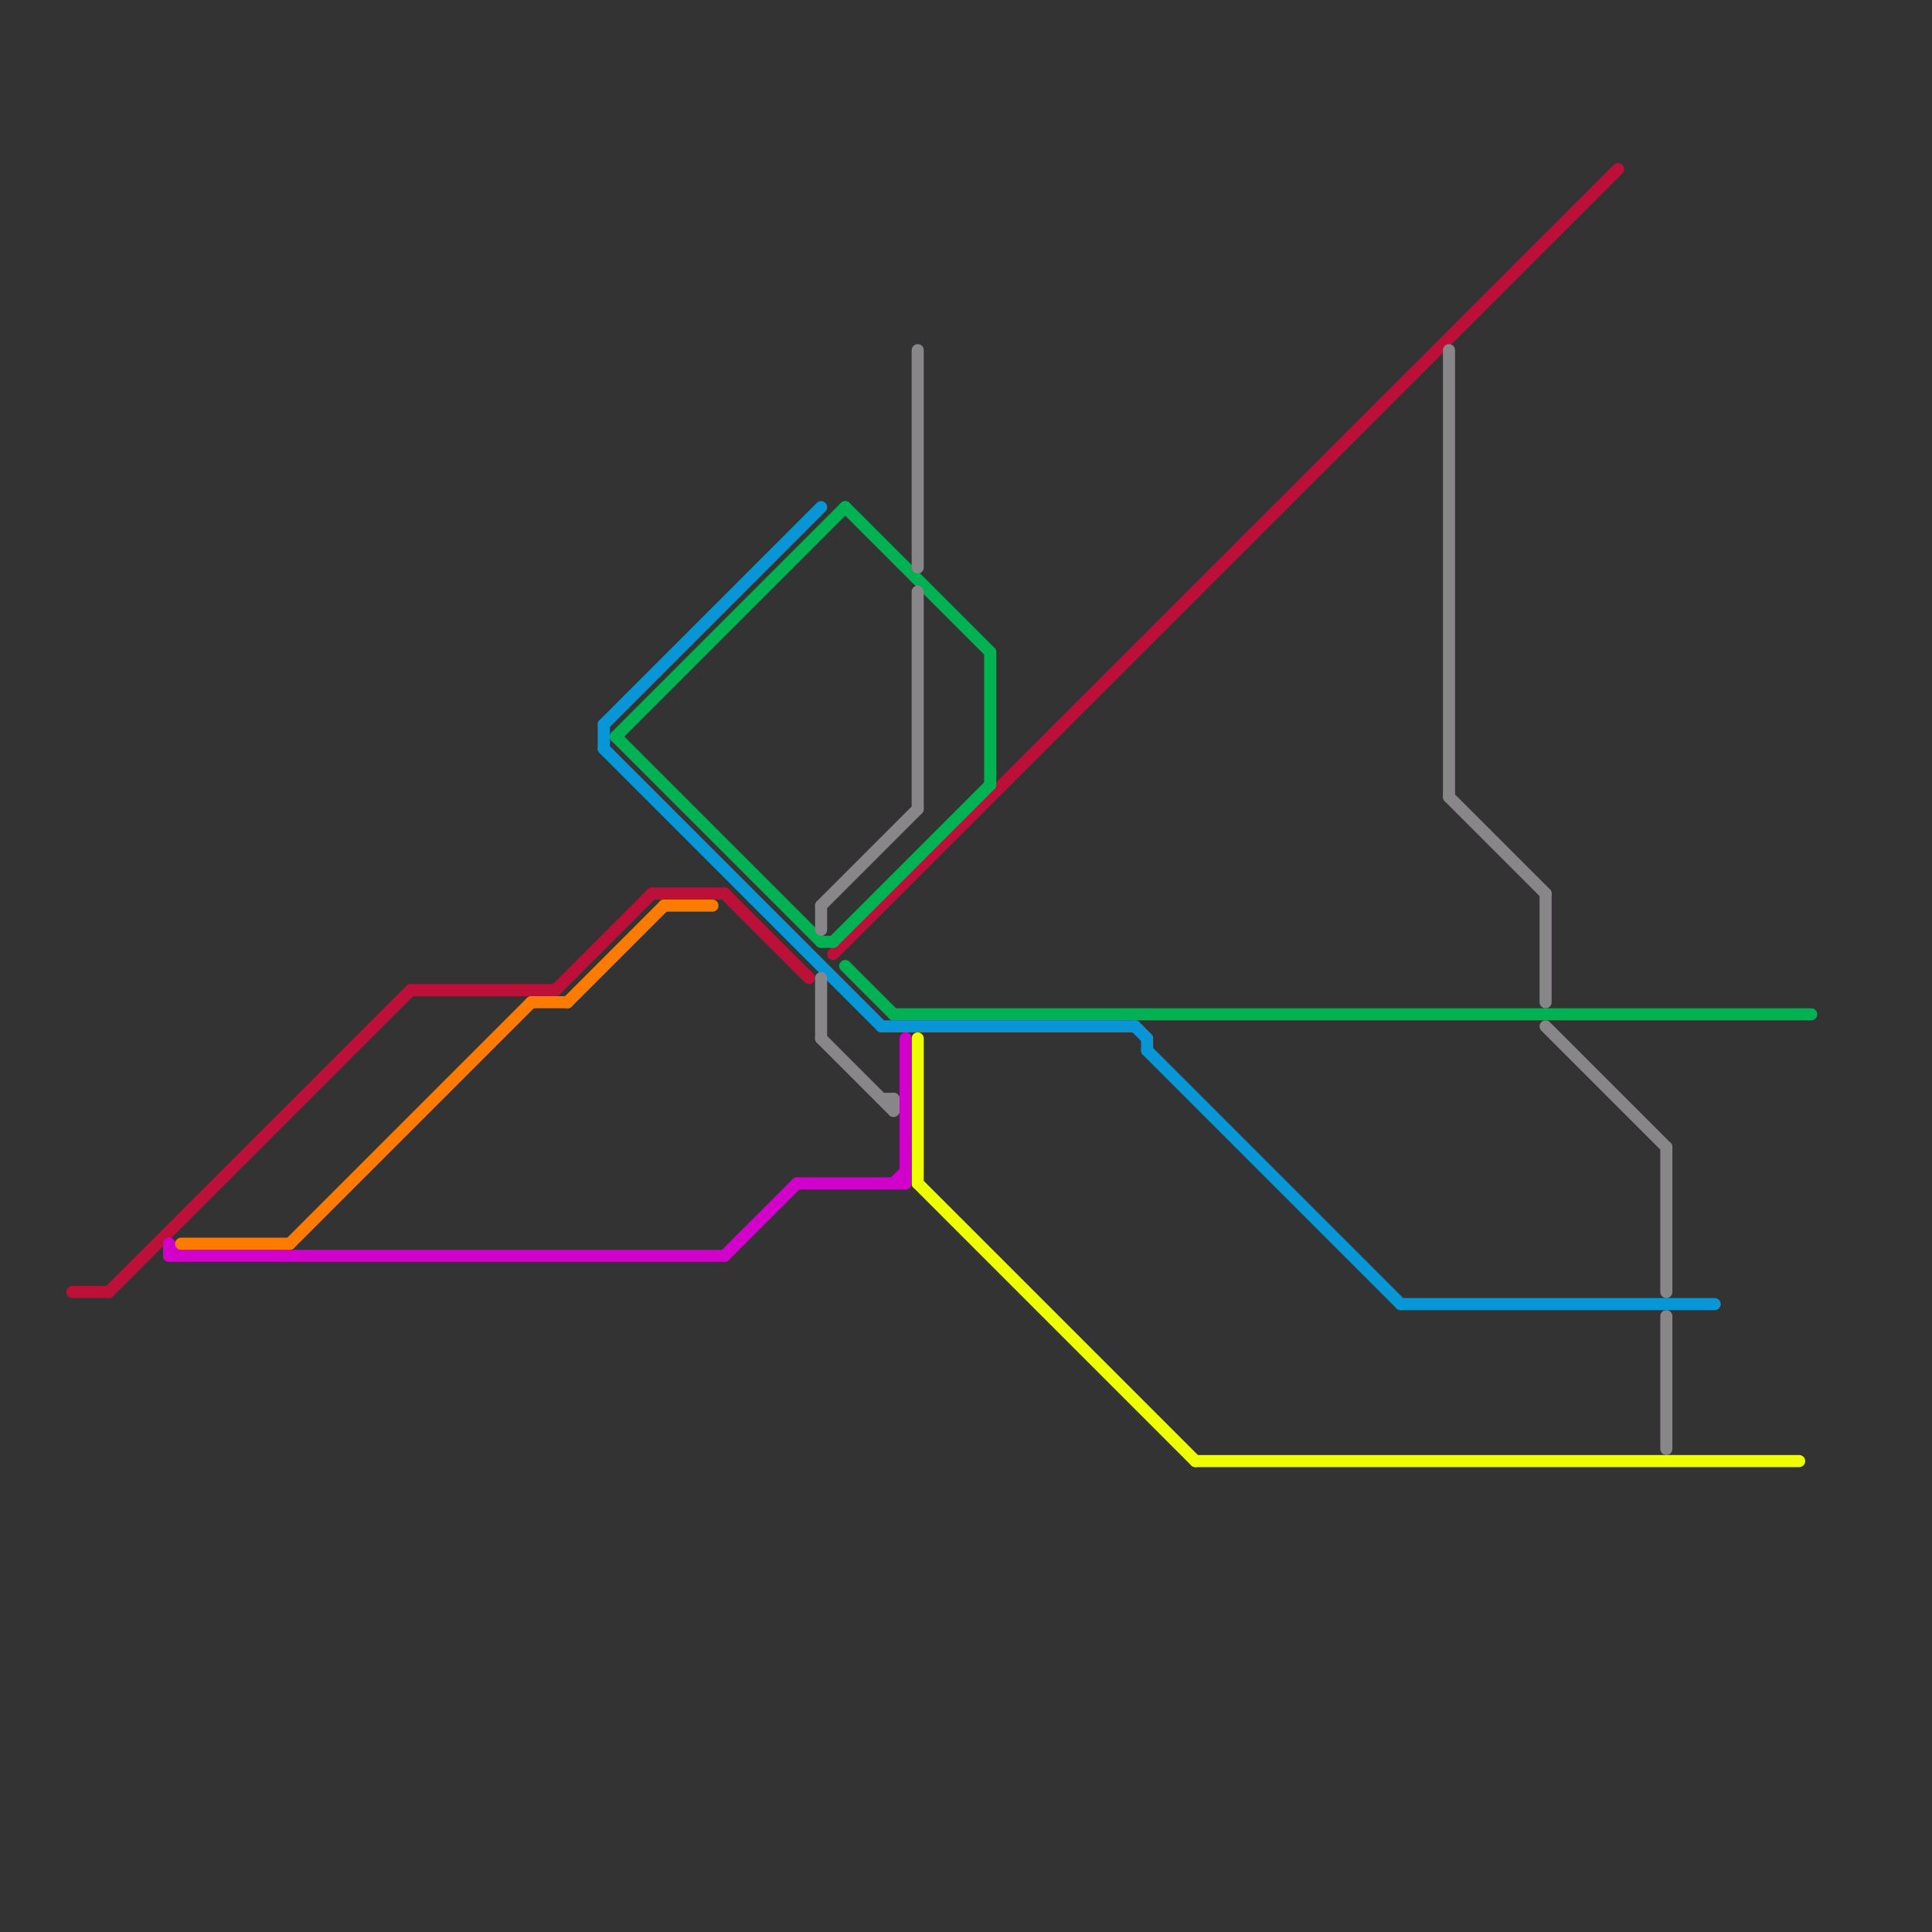 
<svg version="1.1" xmlns="http://www.w3.org/2000/svg" viewBox="0 0 160 160">
<rect x="0" y="0" width="160" height="160" fill="#333333" stroke="none"/>
<style>text { font: 1px Helvetica; font-weight: 600; white-space: pre; dominant-baseline: central; } line { stroke-width: 1; fill: none; stroke-linecap: round; stroke-linejoin: round; } .c0 { stroke: #bd1038 } .c1 { stroke: #eeff00 } .c2 { stroke: #00b251 } .c3 { stroke: #0896d7 } .c4 { stroke: #888688 } .c5 { stroke: #d100ca } .c6 { stroke: #ff7b00 }</style><defs><g id="wm-xf"><circle r="1.2" fill="#000"/><circle r="0.9" fill="#fff"/><circle r="0.6" fill="#000"/><circle r="0.3" fill="#fff"/></g><g id="wm"><circle r="0.6" fill="#000"/><circle r="0.3" fill="#fff"/></g></defs><line class="c0" x1="69" y1="79" x2="134" y2="14"/><line class="c0" x1="34" y1="82" x2="46" y2="82"/><line class="c0" x1="54" y1="74" x2="60" y2="74"/><line class="c0" x1="6" y1="107" x2="9" y2="107"/><line class="c0" x1="60" y1="74" x2="67" y2="81"/><line class="c0" x1="46" y1="82" x2="54" y2="74"/><line class="c0" x1="9" y1="107" x2="34" y2="82"/><line class="c1" x1="76" y1="98" x2="99" y2="121"/><line class="c1" x1="99" y1="121" x2="149" y2="121"/><line class="c1" x1="76" y1="86" x2="76" y2="98"/><line class="c2" x1="51" y1="61" x2="68" y2="78"/><line class="c2" x1="70" y1="80" x2="74" y2="84"/><line class="c2" x1="82" y1="54" x2="82" y2="65"/><line class="c2" x1="74" y1="84" x2="150" y2="84"/><line class="c2" x1="51" y1="61" x2="70" y2="42"/><line class="c2" x1="68" y1="78" x2="69" y2="78"/><line class="c2" x1="70" y1="42" x2="82" y2="54"/><line class="c2" x1="69" y1="78" x2="82" y2="65"/><line class="c3" x1="73" y1="85" x2="94" y2="85"/><line class="c3" x1="50" y1="60" x2="50" y2="62"/><line class="c3" x1="116" y1="108" x2="142" y2="108"/><line class="c3" x1="95" y1="87" x2="116" y2="108"/><line class="c3" x1="94" y1="85" x2="95" y2="86"/><line class="c3" x1="95" y1="86" x2="95" y2="87"/><line class="c3" x1="50" y1="60" x2="68" y2="42"/><line class="c3" x1="50" y1="62" x2="73" y2="85"/><line class="c4" x1="76" y1="29" x2="76" y2="47"/><line class="c4" x1="68" y1="75" x2="68" y2="77"/><line class="c4" x1="68" y1="81" x2="68" y2="86"/><line class="c4" x1="74" y1="91" x2="74" y2="92"/><line class="c4" x1="76" y1="49" x2="76" y2="67"/><line class="c4" x1="120" y1="29" x2="120" y2="66"/><line class="c4" x1="138" y1="95" x2="138" y2="107"/><line class="c4" x1="138" y1="109" x2="138" y2="120"/><line class="c4" x1="128" y1="85" x2="138" y2="95"/><line class="c4" x1="128" y1="74" x2="128" y2="83"/><line class="c4" x1="68" y1="75" x2="76" y2="67"/><line class="c4" x1="73" y1="91" x2="74" y2="91"/><line class="c4" x1="120" y1="66" x2="128" y2="74"/><line class="c4" x1="68" y1="86" x2="74" y2="92"/><line class="c5" x1="60" y1="104" x2="66" y2="98"/><line class="c5" x1="14" y1="104" x2="60" y2="104"/><line class="c5" x1="74" y1="98" x2="75" y2="97"/><line class="c5" x1="66" y1="98" x2="75" y2="98"/><line class="c5" x1="75" y1="86" x2="75" y2="98"/><line class="c5" x1="14" y1="103" x2="14" y2="104"/><line class="c5" x1="14" y1="103" x2="15" y2="104"/><line class="c6" x1="47" y1="83" x2="55" y2="75"/><line class="c6" x1="24" y1="103" x2="44" y2="83"/><line class="c6" x1="55" y1="75" x2="59" y2="75"/><line class="c6" x1="44" y1="83" x2="47" y2="83"/><line class="c6" x1="15" y1="103" x2="24" y2="103"/>
</svg>

